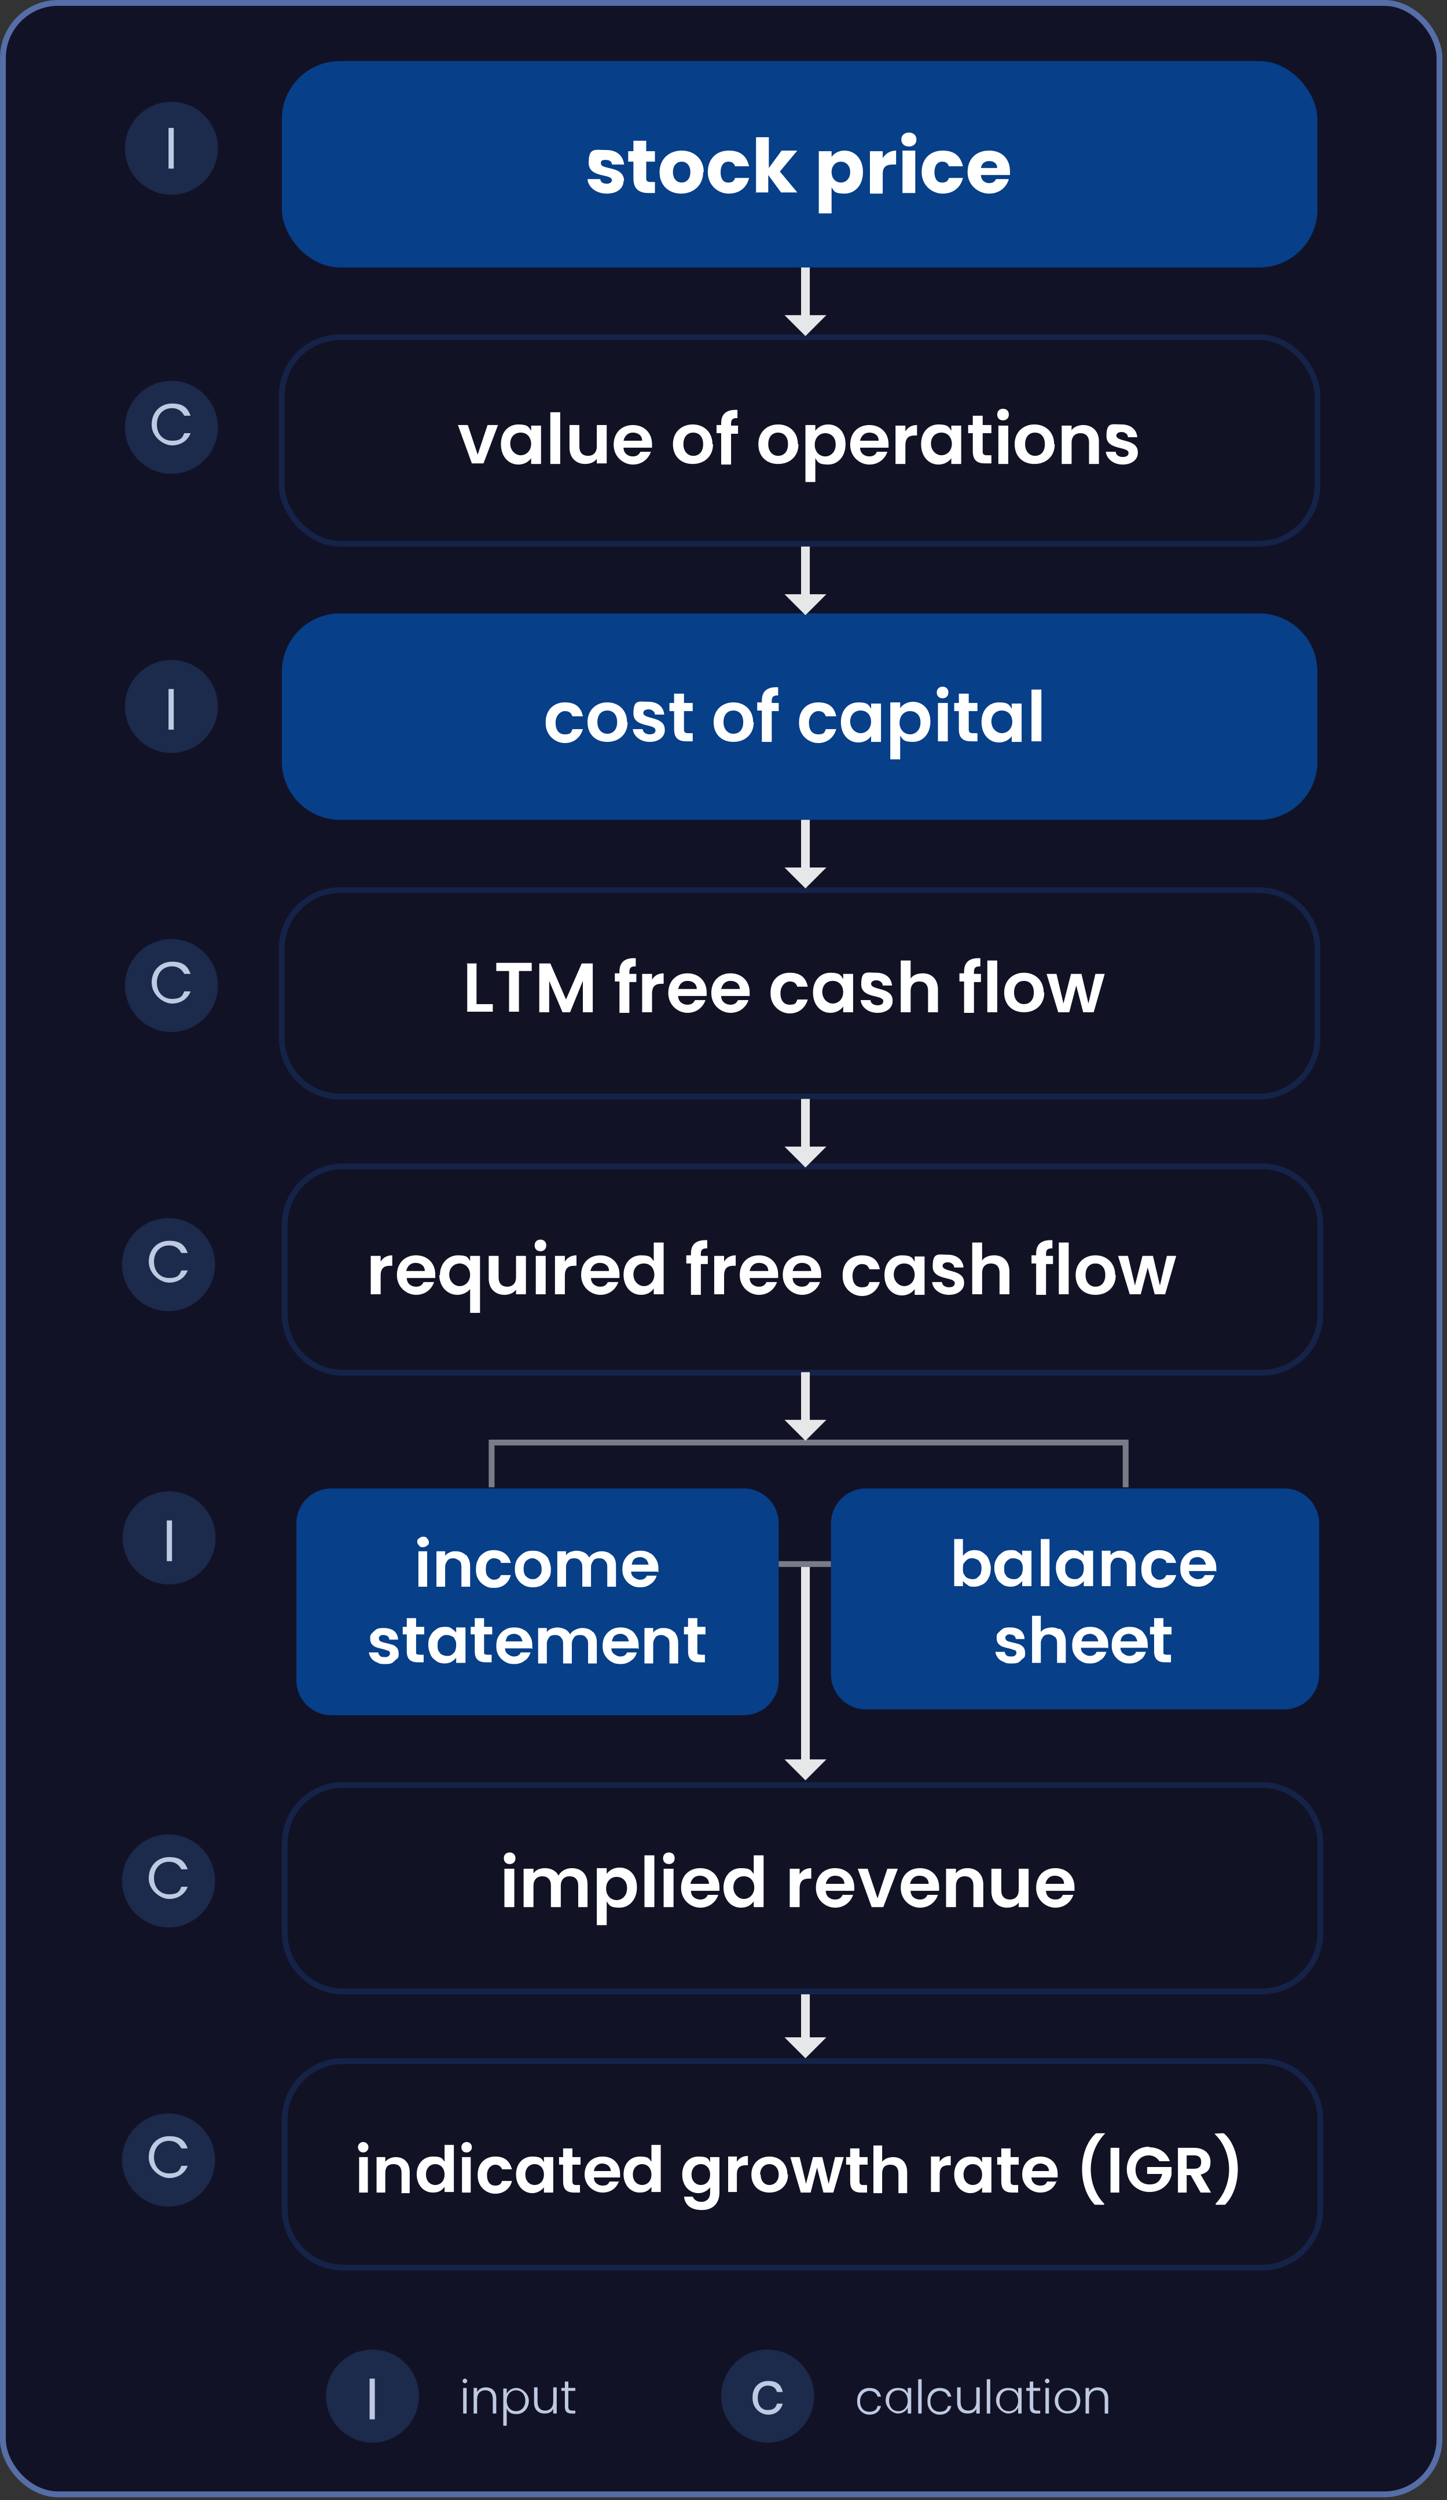 <?xml version="1.0" encoding="UTF-8"?>
<svg id="Layer_1" xmlns="http://www.w3.org/2000/svg" version="1.1" viewBox="0 0 249 430">
  <rect x="0" y="0" width="249" height="430" fill="#333333" stroke="none"/>
  <!-- Generator: Adobe Illustrator 29.2.1, SVG Export Plug-In . SVG Version: 2.1.0 Build 116)  -->
  <defs>
    <style>
      .st0 {
        fill: #121227;
      }

      .st1 {
        stroke: #566ea7;
      }

      .st1, .st2, .st3, .st4 {
        fill: none;
      }

      .st2 {
        stroke: #787c86;
      }

      .st2, .st3, .st4, .st5 {
        stroke-miterlimit: 10;
      }

      .st6 {
        fill: #fff;
      }

      .st3, .st5 {
        stroke: #142347;
      }

      .st4 {
        stroke: #e6e7e8;
        stroke-width: 1.5px;
      }

      .st7 {
        fill: #1c2a4b;
      }

      .st5, .st8 {
        fill: #121225;
      }

      .st9 {
        fill: #073f88;
      }

      .st10 {
        fill: #bec9e2;
      }

      .st11 {
        fill: #e6e7e8;
      }
    </style>
  </defs>
  <rect class="st0" x=".5" y=".5" width="247.2" height="428.5" rx="9.5" ry="9.5"/>
  <rect class="st1" x=".5" y=".5" width="247.2" height="428.5" rx="9.5" ry="9.5"/>
  <rect class="st9" x="48.5" y="10.5" width="178.2" height="35.5" rx="10" ry="10"/>
  <path class="st6" d="M107.3,31.1c0,1.3-1.1,2.2-2.9,2.2s-3.2-1.1-3.3-2.5h2.2c0,.5.5.8,1.1.8s.9-.3.9-.6c0-1.2-4-.3-4-3s1.1-2.2,3-2.2,2.9,1,3.1,2.5h-2.1c0-.5-.4-.8-1.1-.8s-.8.2-.8.6c0,1.2,3.9.3,4,3ZM109,30.7v-2.9h-.9v-1.8h.9v-1.8h2.2v1.8h1.5v1.8h-1.5v2.9c0,.4.2.6.7.6h.8v1.9h-1.1c-1.5,0-2.6-.6-2.6-2.5ZM121,29.6c0,2.3-1.7,3.7-3.8,3.7s-3.7-1.4-3.7-3.7,1.7-3.7,3.8-3.7,3.8,1.4,3.8,3.7ZM115.8,29.6c0,1.2.7,1.8,1.5,1.8s1.5-.6,1.5-1.8-.7-1.8-1.5-1.8-1.5.6-1.5,1.8ZM121.8,29.6c0-2.3,1.5-3.7,3.6-3.7s3.1,1,3.5,2.7h-2.4c-.2-.5-.5-.8-1.2-.8s-1.3.6-1.3,1.8.5,1.8,1.3,1.8,1-.3,1.2-.8h2.4c-.4,1.7-1.7,2.7-3.5,2.7s-3.6-1.4-3.6-3.7ZM130.1,33.2v-9.6h2.2v5.3l2.2-3h2.7l-3,3.6,3,3.6h-2.8l-2.2-3v3h-2.2ZM143.1,27c.4-.6,1.2-1.1,2.2-1.1,1.8,0,3.2,1.4,3.2,3.7s-1.4,3.7-3.2,3.7-1.8-.5-2.2-1.1v4.5h-2.2v-10.7h2.2v1ZM146.3,29.6c0-1.2-.8-1.8-1.6-1.8s-1.6.6-1.6,1.8.8,1.8,1.6,1.8,1.6-.6,1.6-1.8ZM151.9,29.9v3.4h-2.2v-7.3h2.2v1.2c.5-.8,1.3-1.3,2.3-1.3v2.4h-.6c-1.1,0-1.7.4-1.7,1.6ZM155.3,33.2v-7.3h2.2v7.3h-2.2ZM156.4,25.2c-.8,0-1.3-.5-1.3-1.2s.5-1.2,1.3-1.2,1.3.5,1.3,1.2-.5,1.2-1.3,1.2ZM158.6,29.6c0-2.3,1.5-3.7,3.6-3.7s3.1,1,3.5,2.7h-2.4c-.2-.5-.5-.8-1.2-.8s-1.3.6-1.3,1.8.5,1.8,1.3,1.8,1-.3,1.2-.8h2.4c-.4,1.7-1.7,2.7-3.5,2.7s-3.6-1.4-3.6-3.7ZM170.2,27.7c-.7,0-1.3.4-1.4,1.2h2.8c0-.8-.6-1.2-1.4-1.2ZM173.6,30.8c-.4,1.4-1.6,2.5-3.4,2.5s-3.7-1.4-3.7-3.7,1.5-3.7,3.7-3.7,3.6,1.4,3.6,3.6,0,.4,0,.6h-5c0,.9.7,1.4,1.4,1.4s1-.3,1.2-.7h2.4Z"/>
  <path class="st7" d="M29.5,17.5h0c4.4,0,8,3.6,8,8h0c0,4.4-3.6,8-8,8h0c-4.4,0-8-3.6-8-8h0c0-4.4,3.6-8,8-8Z"/>
  <path class="st10" d="M29,29v-7h.9v7h-.9Z"/>
  <rect class="st8" x="48.5" y="58" width="178.2" height="35.5" rx="10" ry="10"/>
  <rect class="st3" x="48.5" y="58" width="178.2" height="35.5" rx="10" ry="10"/>
  <path class="st6" d="M78.7,73.1h1.8l1.7,5.1,1.7-5.1h1.8l-2.5,6.6h-2l-2.4-6.6ZM86.2,76.4c0-2.1,1.3-3.4,3-3.4s1.8.5,2.2,1.1v-.9h1.7v6.6h-1.7v-1c-.4.6-1.2,1.1-2.2,1.1-1.7,0-3-1.4-3-3.5ZM91.4,76.4c0-1.3-.8-2-1.8-2s-1.8.7-1.8,1.9.9,2,1.8,2,1.8-.7,1.8-2ZM94.7,79.8v-8.9h1.7v8.9h-1.7ZM104.4,73.1v6.6h-1.7v-.8c-.4.6-1.2.9-2,.9-1.5,0-2.7-1-2.7-2.8v-3.9h1.7v3.7c0,1.1.6,1.6,1.5,1.6s1.5-.6,1.5-1.6v-3.7h1.7ZM108.9,74.4c-.8,0-1.4.5-1.6,1.4h3.2c0-.9-.7-1.4-1.6-1.4ZM112,77.7c-.4,1.2-1.5,2.2-3.1,2.2s-3.3-1.3-3.3-3.4,1.4-3.4,3.3-3.4,3.3,1.3,3.3,3.3,0,.4,0,.6h-4.9c0,1,.8,1.5,1.6,1.5s1.1-.4,1.3-.8h1.8ZM122.7,76.4c0,2.1-1.5,3.4-3.5,3.4s-3.4-1.3-3.4-3.4,1.5-3.4,3.4-3.4,3.4,1.3,3.4,3.4ZM117.6,76.4c0,1.3.8,2,1.7,2s1.7-.6,1.7-2-.8-2-1.7-2-1.7.6-1.7,2ZM124.1,79.8v-5.3h-.8v-1.4h.8v-.3c0-1.6.9-2.4,2.8-2.3v1.4c-.8,0-1.1.2-1.1,1v.3h1.2v1.4h-1.2v5.3h-1.7ZM137.4,76.4c0,2.1-1.5,3.4-3.5,3.4s-3.4-1.3-3.4-3.4,1.5-3.4,3.4-3.4,3.4,1.3,3.4,3.4ZM132.2,76.4c0,1.3.8,2,1.7,2s1.7-.6,1.7-2-.8-2-1.7-2-1.7.6-1.7,2ZM140.3,74.1c.4-.6,1.2-1.1,2.2-1.1,1.7,0,3,1.3,3,3.4s-1.3,3.5-3,3.5-1.8-.5-2.2-1.1v4.1h-1.7v-9.8h1.7v1ZM143.8,76.4c0-1.3-.9-1.9-1.8-1.9s-1.8.7-1.8,2,.9,2,1.8,2,1.8-.7,1.8-2ZM149.6,74.4c-.8,0-1.4.5-1.6,1.4h3.2c0-.9-.7-1.4-1.6-1.4ZM152.7,77.7c-.4,1.2-1.5,2.2-3.1,2.2s-3.3-1.3-3.3-3.4,1.4-3.4,3.3-3.4,3.3,1.3,3.3,3.3,0,.4,0,.6h-4.9c0,1,.8,1.5,1.6,1.5s1.1-.4,1.3-.8h1.8ZM155.8,76.5v3.3h-1.7v-6.6h1.7v1c.4-.7,1.1-1.1,2-1.1v1.8h-.4c-1,0-1.6.4-1.6,1.7ZM158.5,76.4c0-2.1,1.3-3.4,3-3.4s1.8.5,2.2,1.1v-.9h1.7v6.6h-1.7v-1c-.4.6-1.2,1.1-2.2,1.1-1.7,0-3-1.4-3-3.5ZM163.8,76.4c0-1.3-.8-2-1.8-2s-1.8.7-1.8,1.9.9,2,1.8,2,1.8-.7,1.8-2ZM167.4,77.7v-3.2h-.8v-1.4h.8v-1.6h1.7v1.6h1.5v1.4h-1.5v3.2c0,.4.2.6.7.6h.8v1.4h-1.1c-1.3,0-2.1-.5-2.1-2.1ZM171.8,79.8v-6.6h1.7v6.6h-1.7ZM172.6,72.3c-.6,0-1-.4-1-1s.4-1,1-1,1,.4,1,1-.4,1-1,1ZM181.5,76.4c0,2.1-1.5,3.4-3.5,3.4s-3.4-1.3-3.4-3.4,1.5-3.4,3.4-3.4,3.4,1.3,3.4,3.4ZM176.4,76.4c0,1.3.8,2,1.7,2s1.7-.6,1.7-2-.8-2-1.7-2-1.7.6-1.7,2ZM187.4,79.8v-3.7c0-1.1-.6-1.6-1.5-1.6s-1.5.6-1.5,1.6v3.7h-1.7v-6.6h1.7v.8c.4-.6,1.2-.9,2-.9,1.5,0,2.7,1,2.7,2.8v3.9h-1.7ZM195.8,77.9c0,1.1-1,2-2.6,2s-2.8-1-2.9-2.2h1.7c0,.5.5.9,1.2.9s1-.3,1-.7c0-1.2-3.8-.4-3.8-2.9s1-2,2.6-2,2.6.9,2.7,2.2h-1.6c0-.5-.5-.9-1.1-.9s-.9.3-.9.6c0,1.2,3.7.5,3.7,2.9Z"/>
  <path class="st7" d="M29.5,65.5h0c4.4,0,8,3.6,8,8h0c0,4.4-3.6,8-8,8h0c-4.4,0-8-3.6-8-8h0c0-4.4,3.6-8,8-8Z"/>
  <path class="st10" d="M26.1,73c0-2.1,1.5-3.6,3.5-3.6s2.7.8,3.2,2.1h-1.1c-.4-.8-1.1-1.3-2.1-1.3-1.5,0-2.6,1.1-2.6,2.8s1.1,2.8,2.6,2.8,1.8-.5,2.1-1.3h1.1c-.5,1.3-1.7,2.1-3.2,2.1s-3.5-1.5-3.5-3.5Z"/>
  <path class="st9" d="M216.7,105.5H58.5c-5.5,0-10,4.5-10,10v15.5c0,5.5,4.5,10,10,10h158.2c5.5,0,10-4.5,10-10v-15.5c0-5.5-4.5-10-10-10Z"/>
  <path class="st6" d="M93.9,124.2c0-2.1,1.4-3.4,3.3-3.4s2.8.9,3.1,2.4h-1.8c-.2-.6-.6-.9-1.3-.9s-1.6.7-1.6,2,.6,2,1.6,2,1.1-.3,1.3-.9h1.8c-.4,1.4-1.5,2.4-3.1,2.4s-3.3-1.3-3.3-3.4ZM108,124.2c0,2.1-1.5,3.4-3.5,3.4s-3.4-1.3-3.4-3.4,1.5-3.4,3.4-3.4,3.4,1.3,3.4,3.4ZM102.8,124.2c0,1.3.8,2,1.7,2s1.7-.6,1.7-2-.8-2-1.7-2-1.7.6-1.7,2ZM114.4,125.6c0,1.1-1,2-2.6,2s-2.8-1-2.9-2.2h1.7c0,.5.5.9,1.2.9s1-.3,1-.7c0-1.2-3.8-.4-3.8-2.9s1-2,2.6-2,2.6.9,2.7,2.2h-1.6c0-.5-.5-.9-1.1-.9s-.9.3-.9.6c0,1.2,3.7.5,3.7,2.9ZM116,125.5v-3.2h-.8v-1.4h.8v-1.6h1.7v1.6h1.5v1.4h-1.5v3.2c0,.4.2.6.7.6h.8v1.4h-1.1c-1.3,0-2.1-.5-2.1-2.1ZM129.7,124.2c0,2.1-1.5,3.4-3.5,3.4s-3.4-1.3-3.4-3.4,1.5-3.4,3.4-3.4,3.4,1.3,3.4,3.4ZM124.5,124.2c0,1.3.8,2,1.7,2s1.7-.6,1.7-2-.8-2-1.7-2-1.7.6-1.7,2ZM131.1,127.5v-5.3h-.8v-1.4h.8v-.3c0-1.6.9-2.4,2.8-2.3v1.4c-.8,0-1.1.2-1.1,1v.3h1.2v1.4h-1.2v5.3h-1.7ZM137.5,124.2c0-2.1,1.4-3.4,3.3-3.4s2.8.9,3.1,2.4h-1.8c-.2-.6-.6-.9-1.3-.9s-1.6.7-1.6,2,.6,2,1.6,2,1.1-.3,1.3-.9h1.8c-.4,1.4-1.5,2.4-3.1,2.4s-3.3-1.3-3.3-3.4ZM144.7,124.2c0-2.1,1.3-3.4,3-3.4s1.8.5,2.2,1.1v-.9h1.7v6.6h-1.7v-1c-.4.6-1.2,1.1-2.2,1.1-1.7,0-3-1.4-3-3.5ZM149.9,124.2c0-1.3-.8-2-1.8-2s-1.8.7-1.8,1.9.9,2,1.8,2,1.8-.7,1.8-2ZM154.9,121.8c.4-.6,1.2-1.1,2.2-1.1,1.7,0,3,1.3,3,3.4s-1.3,3.5-3,3.5-1.8-.5-2.2-1.1v4.1h-1.7v-9.8h1.7v1ZM158.4,124.2c0-1.3-.9-1.9-1.8-1.9s-1.8.7-1.8,2,.9,2,1.8,2,1.8-.7,1.8-2ZM161.4,127.5v-6.6h1.7v6.6h-1.7ZM162.2,120.1c-.6,0-1-.4-1-1s.4-1,1-1,1,.4,1,1-.4,1-1,1ZM165,125.5v-3.2h-.8v-1.4h.8v-1.6h1.7v1.6h1.5v1.4h-1.5v3.2c0,.4.2.6.7.6h.8v1.4h-1.1c-1.3,0-2.1-.5-2.1-2.1ZM168.9,124.2c0-2.1,1.3-3.4,3-3.4s1.8.5,2.2,1.1v-.9h1.7v6.6h-1.7v-1c-.4.6-1.2,1.1-2.2,1.1-1.7,0-3-1.4-3-3.5ZM174.2,124.2c0-1.3-.8-2-1.8-2s-1.8.7-1.8,1.9.9,2,1.8,2,1.8-.7,1.8-2ZM177.5,127.5v-8.9h1.7v8.9h-1.7Z"/>
  <path class="st7" d="M29.5,113.5h0c4.4,0,8,3.6,8,8h0c0,4.4-3.6,8-8,8h0c-4.4,0-8-3.6-8-8h0c0-4.4,3.6-8,8-8Z"/>
  <path class="st10" d="M29,125.5v-7h.9v7h-.9Z"/>
  <path class="st5" d="M216.7,153.1H58.5c-5.5,0-10,4.5-10,10v15.5c0,5.5,4.5,10,10,10h158.2c5.5,0,10-4.5,10-10v-15.5c0-5.5-4.5-10-10-10Z"/>
  <path class="st6" d="M80.3,165.7h1.7v7h2.8v1.3h-4.4v-8.4ZM85.4,167v-1.4h6.1v1.4h-2.2v7h-1.7v-7h-2.2ZM92.8,174.1v-8.4h1.9l2.7,6.2,2.7-6.2h1.9v8.4h-1.7v-5.4l-2.2,5.4h-1.3l-2.3-5.4v5.4h-1.7ZM106.6,174.1v-5.3h-.8v-1.4h.8v-.3c0-1.6.9-2.4,2.8-2.3v1.4c-.8,0-1.1.2-1.1,1v.3h1.2v1.4h-1.2v5.3h-1.7ZM112.2,170.8v3.3h-1.7v-6.6h1.7v1c.4-.7,1.1-1.1,2-1.1v1.8h-.4c-1,0-1.6.4-1.6,1.7ZM118.3,168.7c-.8,0-1.4.5-1.6,1.4h3.2c0-.9-.7-1.4-1.6-1.4ZM121.4,172c-.4,1.2-1.5,2.2-3.1,2.2s-3.3-1.3-3.3-3.4,1.4-3.4,3.3-3.4,3.3,1.3,3.3,3.3,0,.4,0,.6h-4.9c0,1,.8,1.5,1.6,1.5s1.1-.4,1.3-.8h1.8ZM125.7,168.7c-.8,0-1.4.5-1.6,1.4h3.2c0-.9-.7-1.4-1.6-1.4ZM128.8,172c-.4,1.2-1.5,2.2-3.1,2.2s-3.3-1.3-3.3-3.4,1.4-3.4,3.3-3.4,3.3,1.3,3.3,3.3,0,.4,0,.6h-4.9c0,1,.8,1.5,1.6,1.5s1.1-.4,1.3-.8h1.8ZM132.6,170.7c0-2.1,1.4-3.4,3.3-3.4s2.8.9,3.1,2.4h-1.8c-.2-.6-.6-.9-1.3-.9s-1.6.7-1.6,2,.6,2,1.6,2,1.1-.3,1.3-.9h1.8c-.4,1.4-1.5,2.4-3.1,2.4s-3.3-1.3-3.3-3.4ZM139.9,170.7c0-2.1,1.3-3.4,3-3.4s1.8.5,2.2,1.1v-.9h1.7v6.6h-1.7v-1c-.4.6-1.2,1.1-2.2,1.1-1.7,0-3-1.4-3-3.5ZM145.1,170.7c0-1.3-.8-2-1.8-2s-1.8.7-1.8,1.9.9,2,1.8,2,1.8-.7,1.8-2ZM153.6,172.2c0,1.1-1,2-2.6,2s-2.8-1-2.9-2.2h1.7c0,.5.5.9,1.2.9s1-.3,1-.7c0-1.2-3.8-.4-3.8-2.9s1-2,2.6-2,2.6.9,2.7,2.2h-1.6c0-.5-.5-.9-1.1-.9s-.9.3-.9.6c0,1.2,3.7.5,3.7,2.9ZM155,174.1v-8.9h1.7v3.1c.4-.6,1.2-.9,2.1-.9,1.5,0,2.6,1,2.6,2.8v3.9h-1.7v-3.7c0-1.1-.6-1.6-1.5-1.6s-1.5.6-1.5,1.6v3.7h-1.7ZM165.9,174.1v-5.3h-.8v-1.4h.8v-.3c0-1.6.9-2.4,2.8-2.3v1.4c-.8,0-1.1.2-1.1,1v.3h1.2v1.4h-1.2v5.3h-1.7ZM169.9,174.1v-8.9h1.7v8.9h-1.7ZM179.7,170.7c0,2.1-1.5,3.4-3.5,3.4s-3.4-1.3-3.4-3.4,1.5-3.4,3.4-3.4,3.4,1.3,3.4,3.4ZM174.5,170.7c0,1.3.8,2,1.7,2s1.7-.6,1.7-2-.8-2-1.7-2-1.7.6-1.7,2ZM182.1,174.1l-2-6.6h1.7l1.2,5.1,1.3-5.1h1.8l1.2,5.1,1.2-5.1h1.6l-1.9,6.6h-1.8l-1.2-4.6-1.2,4.6h-1.8Z"/>
  <path class="st7" d="M29.5,161.5h0c4.4,0,8,3.6,8,8h0c0,4.4-3.6,8-8,8h0c-4.4,0-8-3.6-8-8h0c0-4.4,3.6-8,8-8Z"/>
  <path class="st10" d="M26.1,169c0-2.1,1.5-3.6,3.5-3.6s2.7.8,3.2,2.1h-1.1c-.4-.8-1.1-1.3-2.1-1.3-1.5,0-2.6,1.1-2.6,2.8s1.1,2.8,2.6,2.8,1.8-.5,2.1-1.3h1.1c-.5,1.3-1.7,2.1-3.2,2.1s-3.5-1.5-3.5-3.6Z"/>
  <path class="st5" d="M217.2,200.6H59c-5.5,0-10,4.5-10,10v15.5c0,5.5,4.5,10,10,10h158.2c5.5,0,10-4.5,10-10v-15.5c0-5.5-4.5-10-10-10Z"/>
  <path class="st6" d="M65.5,219.3v3.3h-1.7v-6.6h1.7v1c.4-.7,1.1-1.1,2-1.1v1.8h-.4c-1,0-1.6.4-1.6,1.7ZM71.5,217.2c-.8,0-1.4.5-1.6,1.4h3.2c0-.9-.7-1.4-1.6-1.4ZM74.7,220.5c-.4,1.2-1.5,2.2-3.1,2.2s-3.3-1.3-3.3-3.4,1.4-3.4,3.3-3.4,3.3,1.3,3.3,3.3,0,.4,0,.6h-4.9c0,1,.8,1.5,1.6,1.5s1.1-.4,1.3-.8h1.8ZM75.7,219.3c0-2,1.4-3.4,3.1-3.4s1.7.4,2.1,1v-.9h1.7v9.8h-1.7v-4.1c-.4.5-1.2,1-2.2,1-1.7,0-3.1-1.4-3.1-3.4ZM80.9,219.3c0-1.3-.9-2-1.8-2s-1.8.7-1.8,1.9.9,2,1.8,2,1.8-.7,1.8-2ZM90.5,216v6.6h-1.7v-.8c-.4.6-1.2.9-2,.9-1.5,0-2.7-1-2.7-2.8v-3.9h1.7v3.7c0,1.1.6,1.6,1.5,1.6s1.5-.6,1.5-1.6v-3.7h1.7ZM92.2,222.6v-6.6h1.7v6.6h-1.7ZM93,215.2c-.6,0-1-.4-1-1s.4-1,1-1,1,.4,1,1-.4,1-1,1ZM97.2,219.3v3.3h-1.7v-6.6h1.7v1c.4-.7,1.1-1.1,2-1.1v1.8h-.4c-1,0-1.6.4-1.6,1.7ZM103.2,217.2c-.8,0-1.4.5-1.6,1.4h3.2c0-.9-.7-1.4-1.6-1.4ZM106.4,220.5c-.4,1.2-1.5,2.2-3.1,2.2s-3.3-1.3-3.3-3.4,1.4-3.4,3.3-3.4,3.3,1.3,3.3,3.3,0,.4,0,.6h-4.9c0,1,.8,1.5,1.6,1.5s1.1-.4,1.3-.8h1.8ZM107.3,219.3c0-2.1,1.3-3.4,3-3.4s1.7.4,2.2,1v-3.2h1.7v8.9h-1.7v-1c-.4.6-1.1,1.1-2.2,1.1-1.7,0-3-1.4-3-3.5ZM112.6,219.3c0-1.3-.8-2-1.8-2s-1.8.7-1.8,1.9.9,2,1.8,2,1.8-.7,1.8-2ZM118.9,222.6v-5.3h-.8v-1.4h.8v-.3c0-1.6.9-2.4,2.8-2.3v1.4c-.8,0-1.1.2-1.1,1v.3h1.2v1.4h-1.2v5.3h-1.7ZM124.6,219.3v3.3h-1.7v-6.6h1.7v1c.4-.7,1.1-1.1,2-1.1v1.8h-.4c-1,0-1.6.4-1.6,1.7ZM130.6,217.2c-.8,0-1.4.5-1.6,1.4h3.2c0-.9-.7-1.4-1.6-1.4ZM133.7,220.5c-.4,1.2-1.5,2.2-3.1,2.2s-3.3-1.3-3.3-3.4,1.4-3.4,3.3-3.4,3.3,1.3,3.3,3.3,0,.4,0,.6h-4.9c0,1,.8,1.5,1.6,1.5s1.1-.4,1.3-.8h1.8ZM138,217.2c-.8,0-1.4.5-1.6,1.4h3.2c0-.9-.7-1.4-1.6-1.4ZM141.1,220.5c-.4,1.2-1.5,2.2-3.1,2.2s-3.3-1.3-3.3-3.4,1.4-3.4,3.3-3.4,3.3,1.3,3.3,3.3,0,.4,0,.6h-4.9c0,1,.8,1.5,1.6,1.5s1.1-.4,1.3-.8h1.8ZM145,219.3c0-2.1,1.4-3.4,3.3-3.4s2.8.9,3.1,2.4h-1.8c-.2-.6-.6-.9-1.3-.9s-1.6.7-1.6,2,.6,2,1.6,2,1.1-.3,1.3-.9h1.8c-.4,1.4-1.5,2.4-3.1,2.4s-3.3-1.3-3.3-3.4ZM152.2,219.3c0-2.1,1.3-3.4,3-3.4s1.8.5,2.2,1.1v-.9h1.7v6.6h-1.7v-1c-.4.6-1.2,1.1-2.2,1.1-1.7,0-3-1.4-3-3.5ZM157.4,219.3c0-1.3-.8-2-1.8-2s-1.8.7-1.8,1.9.9,2,1.8,2,1.8-.7,1.8-2ZM165.9,220.7c0,1.1-1,2-2.6,2s-2.8-1-2.9-2.2h1.7c0,.5.5.9,1.2.9s1-.3,1-.7c0-1.2-3.8-.4-3.8-2.9s1-2,2.6-2,2.6.9,2.7,2.2h-1.6c0-.5-.5-.9-1.1-.9s-.9.3-.9.6c0,1.2,3.7.5,3.7,2.9ZM167.3,222.6v-8.9h1.7v3.1c.4-.6,1.2-.9,2.1-.9,1.5,0,2.6,1,2.6,2.8v3.9h-1.7v-3.7c0-1.1-.6-1.6-1.5-1.6s-1.5.6-1.5,1.6v3.7h-1.7ZM178.3,222.6v-5.3h-.8v-1.4h.8v-.3c0-1.6.9-2.4,2.8-2.3v1.4c-.8,0-1.1.2-1.1,1v.3h1.2v1.4h-1.2v5.3h-1.7ZM182.2,222.6v-8.9h1.7v8.9h-1.7ZM192,219.3c0,2.1-1.5,3.4-3.5,3.4s-3.4-1.3-3.4-3.4,1.5-3.4,3.4-3.4,3.4,1.3,3.4,3.4ZM186.8,219.3c0,1.3.8,2,1.7,2s1.7-.6,1.7-2-.8-2-1.7-2-1.7.6-1.7,2ZM194.4,222.6l-2-6.6h1.7l1.2,5.1,1.3-5.1h1.8l1.2,5.1,1.2-5.1h1.6l-1.9,6.6h-1.8l-1.2-4.6-1.2,4.6h-1.8Z"/>
  <path class="st7" d="M29,209.5h0c4.4,0,8,3.6,8,8h0c0,4.4-3.6,8-8,8h0c-4.4,0-8-3.6-8-8h0c0-4.4,3.6-8,8-8Z"/>
  <path class="st10" d="M25.6,217c0-2.1,1.5-3.6,3.5-3.6s2.7.8,3.2,2.1h-1.1c-.4-.8-1.1-1.3-2.1-1.3-1.5,0-2.6,1.1-2.6,2.8s1.1,2.8,2.6,2.8,1.8-.5,2.1-1.3h1.1c-.5,1.3-1.7,2.1-3.2,2.1s-3.5-1.5-3.5-3.6Z"/>
  <path class="st9" d="M128,256H57c-3.3,0-6,2.7-6,6v27c0,3.3,2.7,6,6,6h71c3.3,0,6-2.7,6-6v-27c0-3.3-2.7-6-6-6Z"/>
  <path class="st2" d="M84.6,255.8v-7.7h109.1v7.7"/>
  <path class="st2" d="M134,269h9"/>
  <path class="st7" d="M29.1,256.5h0c4.4,0,8,3.6,8,8h0c0,4.4-3.6,8-8,8h0c-4.4,0-8-3.6-8-8h0c0-4.4,3.6-8,8-8Z"/>
  <path class="st10" d="M28.7,268.5v-7h.9v7h-.9Z"/>
  <path class="st5" d="M217.2,307H59c-5.5,0-10,4.5-10,10v15.5c0,5.5,4.5,10,10,10h158.2c5.5,0,10-4.5,10-10v-15.5c0-5.5-4.5-10-10-10Z"/>
  <path class="st7" d="M29,315.5h0c4.4,0,8,3.6,8,8h0c0,4.4-3.6,8-8,8h0c-4.4,0-8-3.6-8-8h0c0-4.4,3.6-8,8-8Z"/>
  <path class="st10" d="M25.6,323c0-2.1,1.5-3.6,3.5-3.6s2.7.8,3.2,2.1h-1.1c-.4-.8-1.1-1.3-2.1-1.3-1.5,0-2.6,1.1-2.6,2.8s1.1,2.8,2.6,2.8,1.8-.5,2.1-1.3h1.1c-.5,1.3-1.7,2.1-3.2,2.1s-3.5-1.5-3.5-3.5Z"/>
  <path class="st5" d="M217.2,354.5H59c-5.5,0-10,4.5-10,10v15.5c0,5.5,4.5,10,10,10h158.2c5.5,0,10-4.5,10-10v-15.5c0-5.5-4.5-10-10-10Z"/>
  <path class="st6" d="M61.8,377.1v-6.1h1.5v6.1h-1.5ZM62.5,370.2c-.5,0-.9-.4-.9-.9s.4-.9.9-.9.9.4.9.9-.4.9-.9.9ZM69.1,377.1v-3.4c0-1-.5-1.5-1.4-1.5s-1.4.5-1.4,1.5v3.4h-1.5v-6.1h1.5v.8c.4-.5,1.1-.8,1.8-.8,1.4,0,2.4.9,2.4,2.6v3.6h-1.5ZM71.7,374c0-1.9,1.2-3.1,2.8-3.1s1.6.4,2,.9v-2.9h1.6v8.1h-1.6v-.9c-.4.6-1,1-2,1-1.6,0-2.8-1.3-2.8-3.2ZM76.5,374c0-1.2-.8-1.8-1.6-1.8s-1.6.6-1.6,1.8.8,1.8,1.6,1.8,1.6-.6,1.6-1.8ZM79.5,377.1v-6.1h1.5v6.1h-1.5ZM80.3,370.2c-.6,0-.9-.4-.9-.9s.4-.9.9-.9.9.4.9.9-.4.9-.9.9ZM82.2,374c0-1.9,1.3-3.1,3-3.1s2.5.8,2.9,2.2h-1.7c-.2-.5-.6-.8-1.2-.8s-1.4.6-1.4,1.8.6,1.8,1.4,1.8,1-.3,1.2-.8h1.7c-.3,1.3-1.4,2.2-2.9,2.2s-3-1.2-3-3.1ZM88.8,374c0-1.9,1.2-3.1,2.8-3.1s1.7.5,2,1v-.9h1.6v6.1h-1.6v-.9c-.4.5-1.1,1-2,1-1.5,0-2.8-1.3-2.8-3.2ZM93.6,374c0-1.2-.8-1.8-1.6-1.8s-1.6.6-1.6,1.8.8,1.8,1.6,1.8,1.6-.6,1.6-1.8ZM96.9,375.2v-2.9h-.7v-1.3h.7v-1.5h1.6v1.5h1.4v1.3h-1.4v2.9c0,.4.2.6.6.6h.7v1.3h-1c-1.2,0-1.9-.5-1.9-1.9ZM103.6,372.1c-.7,0-1.3.5-1.4,1.3h2.9c0-.8-.7-1.3-1.5-1.3ZM106.5,375.1c-.3,1.1-1.3,2-2.8,2s-3.1-1.2-3.1-3.1,1.3-3.1,3.1-3.1,3,1.2,3,3,0,.4,0,.6h-4.5c0,.9.7,1.4,1.5,1.4s1-.3,1.2-.7h1.7ZM107.3,374c0-1.9,1.2-3.1,2.8-3.1s1.6.4,2,.9v-2.9h1.6v8.1h-1.6v-.9c-.4.6-1,1-2,1-1.6,0-2.8-1.3-2.8-3.2ZM112.1,374c0-1.2-.8-1.8-1.6-1.8s-1.6.6-1.6,1.8.8,1.8,1.6,1.8,1.6-.6,1.6-1.8ZM117.4,374c0-1.9,1.2-3.1,2.8-3.1s1.7.4,2,1v-.9h1.6v6.1c0,1.7-1,3-3,3s-2.9-.9-3.1-2.3h1.5c.2.5.7.9,1.5.9s1.5-.5,1.5-1.6v-.9c-.4.5-1.1,1-2,1-1.6,0-2.8-1.3-2.8-3.2ZM122.2,374c0-1.2-.8-1.8-1.6-1.8s-1.6.6-1.6,1.8.8,1.8,1.6,1.8,1.6-.6,1.6-1.8ZM126.8,374v3h-1.5v-6.1h1.5v.9c.4-.6,1-1,1.9-1v1.6h-.4c-.9,0-1.5.4-1.5,1.5ZM135.6,374c0,1.9-1.4,3.1-3.2,3.1s-3.1-1.2-3.1-3.1,1.4-3.1,3.1-3.1,3.1,1.2,3.1,3.1ZM130.9,374c0,1.2.7,1.8,1.5,1.8s1.6-.6,1.6-1.8-.8-1.8-1.6-1.8-1.6.6-1.6,1.8ZM137.8,377.1l-1.8-6.1h1.6l1.1,4.6,1.2-4.6h1.6l1.1,4.6,1.1-4.6h1.5l-1.8,6.1h-1.7l-1.1-4.3-1.1,4.3h-1.7ZM146.3,375.2v-2.9h-.7v-1.3h.7v-1.5h1.6v1.5h1.4v1.3h-1.4v2.9c0,.4.2.6.6.6h.7v1.3h-1c-1.2,0-1.9-.5-1.9-1.9ZM150.3,377.1v-8.1h1.5v2.8c.4-.5,1.1-.8,1.9-.8,1.4,0,2.4.9,2.4,2.6v3.6h-1.5v-3.4c0-1-.5-1.5-1.4-1.5s-1.4.5-1.4,1.5v3.4h-1.5ZM161.7,374v3h-1.5v-6.1h1.5v.9c.4-.6,1-1,1.9-1v1.6h-.4c-.9,0-1.5.4-1.5,1.5ZM164.2,374c0-1.9,1.2-3.1,2.8-3.1s1.6.5,2,1v-.9h1.6v6.1h-1.6v-.9c-.4.5-1.1,1-2,1-1.5,0-2.8-1.3-2.8-3.2ZM169,374c0-1.2-.8-1.8-1.6-1.8s-1.6.6-1.6,1.8.8,1.8,1.6,1.8,1.6-.6,1.6-1.8ZM172.3,375.2v-2.9h-.7v-1.3h.7v-1.5h1.6v1.5h1.4v1.3h-1.4v2.9c0,.4.2.6.6.6h.7v1.3h-1c-1.2,0-1.9-.5-1.9-1.9ZM179,372.1c-.7,0-1.3.5-1.4,1.3h2.9c0-.8-.7-1.3-1.5-1.3ZM181.8,375.1c-.3,1.1-1.3,2-2.8,2s-3.1-1.2-3.1-3.1,1.3-3.1,3.1-3.1,3,1.2,3,3,0,.4,0,.6h-4.5c0,.9.7,1.4,1.5,1.4s1-.3,1.2-.7h1.7ZM190,379.2h-1.6c-1.4-1.4-2.2-3.7-2.2-6.1s.8-4.8,2.4-6.2h1.6c-1.7,1.7-2.5,4-2.5,6.2s.8,4.4,2.3,5.9v.2ZM191.1,377.1v-7.7h1.5v7.7h-1.5ZM197.7,369.3c1.7,0,3.1.9,3.6,2.4h-1.8c-.4-.6-1-1-1.8-1-1.4,0-2.3,1-2.3,2.5s1,2.5,2.4,2.5,1.9-.7,2.2-1.8h-2.6v-1.2h4.2v1.3c-.3,1.6-1.7,3-3.8,3s-3.9-1.6-3.9-3.9,1.7-3.9,3.9-3.9ZM206.7,371.8c0-.7-.4-1.1-1.2-1.1h-1.3v2.3h1.3c.9,0,1.2-.5,1.2-1.1ZM202.6,369.4h2.9c1.8,0,2.8,1.1,2.8,2.4s-.5,1.9-1.7,2.2l1.8,3.1h-1.8l-1.7-3h-.7v3h-1.5v-7.7ZM209.2,379.2v-.2c1.5-1.6,2.3-3.7,2.3-5.9s-.8-4.5-2.5-6.1h0c0-.1,1.6-.1,1.6-.1,1.6,1.4,2.4,3.8,2.4,6.2s-.8,4.7-2.2,6.1h-1.6Z"/>
  <path class="st7" d="M29,363.5h0c4.4,0,8,3.6,8,8h0c0,4.4-3.6,8-8,8h0c-4.4,0-8-3.6-8-8h0c0-4.4,3.6-8,8-8Z"/>
  <path class="st10" d="M25.6,371c0-2.1,1.5-3.6,3.5-3.6s2.7.8,3.2,2.1h-1.1c-.4-.8-1.1-1.3-2.1-1.3-1.5,0-2.6,1.1-2.6,2.8s1.1,2.8,2.6,2.8,1.8-.5,2.1-1.3h1.1c-.5,1.3-1.7,2.1-3.2,2.1s-3.5-1.5-3.5-3.5Z"/>
  <path class="st4" d="M138.6,46v8.6"/>
  <path class="st11" d="M142.2,54.2h-7.2l3.6,3.6,3.6-3.6Z"/>
  <path class="st4" d="M138.6,94v8.7"/>
  <path class="st11" d="M142.2,102.2h-7.2l3.6,3.6,3.6-3.6Z"/>
  <path class="st4" d="M138.6,141v8.6"/>
  <path class="st11" d="M142.2,149.2h-7.2l3.6,3.6,3.6-3.6Z"/>
  <path class="st4" d="M138.6,189v8.6"/>
  <path class="st11" d="M142.2,197.2h-7.2l3.6,3.6,3.6-3.6Z"/>
  <path class="st4" d="M138.6,236v8.6"/>
  <path class="st11" d="M142.2,244.2h-7.2l3.6,3.6,3.6-3.6Z"/>
  <path class="st4" d="M138.6,269.5v34"/>
  <path class="st11" d="M142.2,302.6h-7.2l3.6,3.6,3.6-3.6Z"/>
  <path class="st4" d="M138.6,343v7.8"/>
  <path class="st11" d="M142.2,350.4h-7.2l3.6,3.6,3.6-3.6Z"/>
  <rect class="st0" x="46.1" y="400.1" width="156" height="24"/>
  <path class="st7" d="M64.1,404.1h0c4.4,0,8,3.6,8,8h0c0,4.4-3.6,8-8,8h0c-4.4,0-8-3.6-8-8h0c0-4.4,3.6-8,8-8Z"/>
  <path class="st10" d="M63.6,416.1v-7h.9v7h-.9Z"/>
  <path class="st10" d="M79.7,415.1v-4.4h.6v4.4h-.6ZM80,409.9c-.2,0-.4-.2-.4-.4s.2-.4.4-.4.4.2.4.4-.2.4-.4.4ZM84.8,415.1v-2.5c0-1-.5-1.5-1.3-1.5s-1.4.5-1.4,1.6v2.4h-.6v-4.4h.6v.7c.3-.5.8-.8,1.5-.8,1,0,1.8.6,1.8,1.9v2.6h-.6ZM87.2,411.7c.3-.6.9-1,1.7-1s2.1.9,2.1,2.2-.9,2.3-2.1,2.3-1.5-.5-1.7-1v3h-.6v-6.4h.6v1ZM90.4,412.9c0-1.1-.7-1.8-1.6-1.8s-1.6.7-1.6,1.8.7,1.8,1.6,1.8,1.6-.7,1.6-1.8ZM95.8,410.7v4.4h-.6v-.8c-.3.6-.8.8-1.5.8-1,0-1.8-.6-1.8-1.9v-2.6h.6v2.5c0,1,.5,1.5,1.3,1.5s1.4-.5,1.4-1.6v-2.4h.6ZM97.2,413.9v-2.7h-.6v-.5h.6v-1.1h.6v1.1h1.2v.5h-1.2v2.7c0,.5.2.7.7.7h.5v.5h-.6c-.8,0-1.2-.3-1.2-1.2Z"/>
  <path class="st7" d="M132.1,404.1h0c4.4,0,8,3.6,8,8h0c0,4.4-3.6,8-8,8h0c-4.4,0-8-3.6-8-8h0c0-4.4,3.6-8,8-8Z"/>
  <path class="st10" d="M129.5,412.3c0-1.7,1.1-2.8,2.7-2.8s2.2.7,2.5,1.9h-1c-.2-.7-.7-1.1-1.6-1.1s-1.7.7-1.7,2.1.7,2.1,1.7,2.1,1.4-.4,1.6-1.1h1c-.3,1.1-1.2,1.9-2.5,1.9s-2.7-1.1-2.7-2.8Z"/>
  <path class="st10" d="M147.5,412.9c0-1.4.9-2.2,2.1-2.2s1.8.6,2,1.5h-.6c-.1-.6-.7-1-1.4-1s-1.6.6-1.6,1.8.7,1.8,1.6,1.8,1.3-.4,1.4-1h.6c-.2.9-.9,1.5-2,1.5s-2.1-.9-2.1-2.2ZM152.4,412.9c0-1.4.9-2.2,2.1-2.2s1.5.5,1.7,1v-1h.6v4.4h-.6v-1c-.3.6-.9,1-1.7,1s-2.1-.9-2.1-2.3ZM156.2,412.9c0-1.1-.7-1.8-1.6-1.8s-1.6.6-1.6,1.8.7,1.8,1.6,1.8,1.6-.7,1.6-1.8ZM158,415.1v-5.9h.6v5.9h-.6ZM159.6,412.9c0-1.4.9-2.2,2.1-2.2s1.8.6,2,1.5h-.6c-.1-.6-.7-1-1.4-1s-1.6.6-1.6,1.8.7,1.8,1.6,1.8,1.3-.4,1.4-1h.6c-.2.9-.9,1.5-2,1.5s-2.1-.9-2.1-2.2ZM168.6,410.7v4.4h-.6v-.8c-.3.6-.8.8-1.5.8-1,0-1.8-.6-1.8-1.9v-2.6h.6v2.5c0,1,.5,1.5,1.3,1.5s1.4-.5,1.4-1.6v-2.4h.6ZM169.8,415.1v-5.9h.6v5.9h-.6ZM171.4,412.9c0-1.4.9-2.2,2.1-2.2s1.5.5,1.7,1v-1h.6v4.4h-.6v-1c-.3.6-.9,1-1.7,1s-2.1-.9-2.1-2.3ZM175.2,412.9c0-1.1-.7-1.8-1.6-1.8s-1.6.6-1.6,1.8.7,1.8,1.6,1.8,1.6-.7,1.6-1.8ZM177.2,413.9v-2.7h-.6v-.5h.6v-1.1h.6v1.1h1.2v.5h-1.2v2.7c0,.5.2.7.7.7h.5v.5h-.6c-.8,0-1.2-.3-1.2-1.2ZM179.9,415.1v-4.4h.6v4.4h-.6ZM180.2,409.9c-.2,0-.4-.2-.4-.4s.2-.4.4-.4.4.2.4.4-.2.4-.4.4ZM185.9,412.9c0,1.4-1,2.2-2.2,2.2s-2.2-.9-2.2-2.2,1-2.2,2.2-2.2,2.2.9,2.2,2.2ZM182.1,412.9c0,1.2.8,1.8,1.6,1.8s1.6-.6,1.6-1.8-.8-1.8-1.6-1.8-1.6.6-1.6,1.8ZM190.1,415.1v-2.5c0-1-.5-1.5-1.3-1.5s-1.4.5-1.4,1.6v2.4h-.6v-4.4h.6v.7c.3-.5.8-.8,1.5-.8,1,0,1.8.6,1.8,1.9v2.6h-.6Z"/>
  <g>
    <path class="st6" d="M72.1,265.8c-.2-.2-.3-.4-.3-.6s0-.5.3-.6c.2-.2.4-.3.7-.3s.5,0,.7.3c.2.2.3.4.3.6s0,.5-.3.6c-.2.2-.4.3-.7.3s-.5,0-.7-.3ZM73.5,266.8v6.1h-1.5v-6.1h1.5Z"/>
    <path class="st6" d="M80.2,267.4c.4.5.7,1.1.7,1.9v3.6h-1.5v-3.4c0-.5-.1-.9-.4-1.1s-.6-.4-1-.4-.8.1-1,.4c-.2.3-.4.6-.4,1.1v3.4h-1.5v-6.1h1.5v.8c.2-.3.5-.5.8-.6.3-.2.7-.2,1-.2.7,0,1.3.2,1.8.7Z"/>
    <path class="st6" d="M82.3,268.1c.3-.5.6-.8,1.1-1.1.5-.3,1-.4,1.6-.4s1.4.2,1.9.6c.5.4.8.9,1,1.6h-1.7c0-.3-.2-.5-.4-.6s-.5-.2-.8-.2c-.4,0-.8.2-1,.5-.3.3-.4.8-.4,1.4s.1,1,.4,1.3c.3.3.6.5,1,.5.6,0,1-.3,1.2-.8h1.7c-.2.7-.5,1.2-1,1.6s-1.1.6-1.9.6-1.1-.1-1.6-.4c-.5-.3-.8-.6-1.1-1.1s-.4-1-.4-1.7.1-1.2.4-1.7Z"/>
    <path class="st6" d="M90.1,272.6c-.5-.3-.8-.6-1.1-1.1-.3-.5-.4-1-.4-1.6s.1-1.2.4-1.7c.3-.5.7-.8,1.1-1.1.5-.3,1-.4,1.6-.4s1.1.1,1.6.4c.5.3.9.6,1.1,1.1s.4,1,.4,1.7-.1,1.2-.4,1.6c-.3.5-.7.8-1.1,1.1-.5.3-1,.4-1.6.4s-1.1-.1-1.6-.4ZM92.4,271.4c.2-.1.4-.3.6-.6s.2-.6.2-1c0-.6-.2-1-.5-1.3-.3-.3-.7-.5-1.1-.5s-.8.2-1.1.5c-.3.3-.4.8-.4,1.3s.1,1,.4,1.3c.3.3.7.5,1.1.5s.5,0,.8-.2Z"/>
    <path class="st6" d="M105.3,267.4c.5.5.7,1.1.7,1.9v3.6h-1.5v-3.4c0-.5-.1-.8-.4-1.1-.2-.3-.6-.4-1-.4s-.8.1-1,.4c-.2.3-.4.6-.4,1.1v3.4h-1.5v-3.4c0-.5-.1-.8-.4-1.1-.2-.3-.6-.4-1-.4s-.8.1-1,.4c-.2.3-.4.6-.4,1.1v3.4h-1.5v-6.1h1.5v.7c.2-.3.5-.5.8-.6s.7-.2,1-.2.9.1,1.3.3c.4.2.7.5.9.9.2-.4.5-.6.9-.8.4-.2.8-.3,1.2-.3.7,0,1.4.2,1.8.7Z"/>
    <path class="st6" d="M113.1,270.3h-4.5c0,.4.2.8.5,1s.6.4,1,.4c.6,0,1-.2,1.2-.7h1.7c-.2.6-.5,1.1-1,1.4-.5.4-1.1.6-1.8.6s-1.1-.1-1.6-.4c-.5-.3-.8-.6-1.1-1.1-.3-.5-.4-1-.4-1.6s.1-1.2.4-1.7.6-.8,1.1-1.1,1-.4,1.6-.4,1.1.1,1.6.4c.5.2.8.6,1.1,1.1.3.5.4,1,.4,1.6s0,.4,0,.6ZM111.6,269.2c0-.4-.2-.7-.4-1-.3-.2-.6-.4-1-.4s-.7.1-1,.3c-.3.2-.4.6-.5,1h2.9Z"/>
    <path class="st6" d="M64.8,285.9c-.4-.2-.7-.4-.9-.7-.2-.3-.4-.6-.4-1h1.6c0,.2.1.4.3.6.2.2.5.2.8.2s.5,0,.7-.2.2-.3.2-.5-.1-.3-.3-.4c-.2,0-.5-.2-1-.3-.5-.1-.8-.2-1.1-.3-.3-.1-.5-.3-.7-.5-.2-.2-.3-.6-.3-1s0-.6.3-.9.5-.5.8-.7c.4-.2.8-.2,1.3-.2.7,0,1.3.2,1.7.5s.7.9.7,1.5h-1.5c0-.2-.1-.4-.3-.6-.2-.1-.4-.2-.7-.2s-.5,0-.6.2c-.2.1-.2.2-.2.4s.1.4.3.5c.2.1.5.2,1,.3.4.1.8.2,1.1.3s.5.3.7.5c.2.2.3.6.3,1,0,.4,0,.7-.3.9s-.5.5-.8.7c-.4.2-.8.2-1.3.2s-.9,0-1.3-.3Z"/>
    <path class="st6" d="M71.6,281.2v2.9c0,.2,0,.4.1.4,0,0,.3.1.5.1h.7v1.3h-1c-1.3,0-1.9-.6-1.9-1.9v-2.9h-.7v-1.3h.7v-1.5h1.6v1.5h1.4v1.3h-1.4Z"/>
    <path class="st6" d="M74.1,281.3c.2-.5.6-.8,1-1.1s.9-.4,1.4-.4.9,0,1.2.3c.3.2.6.4.8.7v-.9h1.6v6.1h-1.6v-.9c-.2.3-.5.5-.8.7-.3.2-.8.3-1.2.3s-1-.1-1.4-.4-.8-.6-1-1.1c-.2-.5-.4-1-.4-1.7s.1-1.2.4-1.6ZM78.3,282c-.1-.3-.3-.5-.6-.6-.2-.1-.5-.2-.8-.2s-.5,0-.8.2-.4.3-.6.6-.2.6-.2,1,0,.7.2,1,.3.5.6.6c.2.1.5.2.8.2s.6,0,.8-.2c.2-.1.4-.3.6-.6.1-.3.2-.6.2-1s0-.7-.2-1Z"/>
    <path class="st6" d="M83.3,281.2v2.9c0,.2,0,.4.1.4,0,0,.3.1.5.1h.7v1.3h-1c-1.3,0-1.9-.6-1.9-1.9v-2.9h-.7v-1.3h.7v-1.5h1.6v1.5h1.4v1.3h-1.4Z"/>
    <path class="st6" d="M91.4,283.5h-4.5c0,.4.2.8.5,1s.6.4,1,.4c.6,0,1-.2,1.2-.7h1.7c-.2.6-.5,1.1-1,1.4-.5.4-1.1.6-1.8.6s-1.1-.1-1.6-.4c-.5-.3-.8-.6-1.1-1.1-.3-.5-.4-1-.4-1.6s.1-1.2.4-1.7.6-.8,1.1-1.1,1-.4,1.6-.4,1.1.1,1.6.4c.5.2.8.6,1.1,1.1.3.5.4,1,.4,1.6s0,.4,0,.6ZM89.9,282.4c0-.4-.2-.7-.4-1-.3-.2-.6-.4-1-.4s-.7.1-1,.3c-.3.2-.4.6-.5,1h2.9Z"/>
    <path class="st6" d="M102,280.6c.5.5.7,1.1.7,1.9v3.6h-1.5v-3.4c0-.5-.1-.8-.4-1.1-.2-.3-.6-.4-1-.4s-.8.1-1,.4c-.2.3-.4.6-.4,1.1v3.4h-1.5v-3.4c0-.5-.1-.8-.4-1.1-.2-.3-.6-.4-1-.4s-.8.1-1,.4c-.2.3-.4.6-.4,1.1v3.4h-1.5v-6.1h1.5v.7c.2-.3.5-.5.8-.6s.7-.2,1-.2.9.1,1.3.3c.4.2.7.5.9.9.2-.4.5-.6.9-.8.4-.2.8-.3,1.2-.3.7,0,1.4.2,1.8.7Z"/>
    <path class="st6" d="M109.7,283.5h-4.5c0,.4.2.8.5,1s.6.4,1,.4c.6,0,1-.2,1.2-.7h1.7c-.2.6-.5,1.1-1,1.4-.5.4-1.1.6-1.8.6s-1.1-.1-1.6-.4c-.5-.3-.8-.6-1.1-1.1-.3-.5-.4-1-.4-1.6s.1-1.2.4-1.7.6-.8,1.1-1.1,1-.4,1.6-.4,1.1.1,1.6.4c.5.2.8.6,1.1,1.1.3.5.4,1,.4,1.6s0,.4,0,.6ZM108.2,282.4c0-.4-.2-.7-.4-1-.3-.2-.6-.4-1-.4s-.7.1-1,.3c-.3.2-.4.6-.5,1h2.9Z"/>
    <path class="st6" d="M116,280.6c.4.5.7,1.1.7,1.9v3.6h-1.5v-3.4c0-.5-.1-.9-.4-1.1s-.6-.4-1-.4-.8.1-1,.4c-.2.3-.4.6-.4,1.1v3.4h-1.5v-6.1h1.5v.8c.2-.3.5-.5.8-.6.3-.2.7-.2,1-.2.7,0,1.3.2,1.8.7Z"/>
    <path class="st6" d="M120,281.2v2.9c0,.2,0,.4.1.4,0,0,.3.1.5.1h.7v1.3h-1c-1.3,0-1.9-.6-1.9-1.9v-2.9h-.7v-1.3h.7v-1.5h1.6v1.5h1.4v1.3h-1.4Z"/>
  </g>
  <path class="st6" d="M86.8,328v-6.6h1.7v6.6h-1.7ZM87.7,320.6c-.6,0-1-.4-1-1s.4-1,1-1,1,.4,1,1-.4,1-1,1ZM99.5,328v-3.7c0-1.1-.6-1.6-1.5-1.6s-1.5.6-1.5,1.6v3.7h-1.7v-3.7c0-1.1-.6-1.6-1.5-1.6s-1.5.6-1.5,1.6v3.7h-1.7v-6.6h1.7v.8c.4-.6,1.1-.9,2-.9s1.9.4,2.3,1.3c.4-.8,1.3-1.3,2.3-1.3,1.6,0,2.7,1,2.7,2.8v3.9h-1.7ZM104.4,322.3c.4-.6,1.2-1.1,2.2-1.1,1.7,0,3,1.3,3,3.4s-1.3,3.5-3,3.5-1.8-.5-2.2-1.1v4.1h-1.7v-9.8h1.7v1ZM107.9,324.7c0-1.3-.9-1.9-1.8-1.9s-1.8.7-1.8,2,.9,2,1.8,2,1.8-.7,1.8-2ZM110.9,328v-8.9h1.7v8.9h-1.7ZM114.2,328v-6.6h1.7v6.6h-1.7ZM115.1,320.6c-.6,0-1-.4-1-1s.4-1,1-1,1,.4,1,1-.4,1-1,1ZM120.4,322.6c-.8,0-1.4.5-1.6,1.4h3.2c0-.9-.7-1.4-1.6-1.4ZM123.6,325.9c-.4,1.2-1.5,2.2-3.1,2.2s-3.3-1.3-3.3-3.4,1.4-3.4,3.3-3.4,3.3,1.3,3.3,3.3,0,.4,0,.6h-4.9c0,1,.8,1.5,1.6,1.5s1.1-.4,1.3-.8h1.8ZM124.5,324.7c0-2.1,1.3-3.4,3-3.4s1.7.4,2.2,1v-3.2h1.7v8.9h-1.7v-1c-.4.6-1.1,1.1-2.2,1.1-1.7,0-3-1.4-3-3.5ZM129.8,324.7c0-1.3-.8-2-1.8-2s-1.8.7-1.8,1.9.9,2,1.8,2,1.8-.7,1.8-2ZM137.6,324.7v3.3h-1.7v-6.6h1.7v1c.4-.7,1.1-1.1,2-1.1v1.8h-.4c-1,0-1.6.4-1.6,1.7ZM143.7,322.6c-.8,0-1.4.5-1.6,1.4h3.2c0-.9-.7-1.4-1.6-1.4ZM146.8,325.9c-.4,1.2-1.5,2.2-3.1,2.2s-3.3-1.3-3.3-3.4,1.4-3.4,3.3-3.4,3.3,1.3,3.3,3.3,0,.4,0,.6h-4.9c0,1,.8,1.5,1.6,1.5s1.1-.4,1.3-.8h1.8ZM147.5,321.4h1.8l1.7,5.1,1.7-5.1h1.8l-2.5,6.6h-2l-2.4-6.6ZM158.2,322.6c-.8,0-1.4.5-1.6,1.4h3.2c0-.9-.7-1.4-1.6-1.4ZM161.4,325.9c-.4,1.2-1.5,2.2-3.1,2.2s-3.3-1.3-3.3-3.4,1.4-3.4,3.3-3.4,3.3,1.3,3.3,3.3,0,.4,0,.6h-4.9c0,1,.8,1.5,1.6,1.5s1.1-.4,1.3-.8h1.8ZM167.5,328v-3.7c0-1.1-.6-1.6-1.5-1.6s-1.5.6-1.5,1.6v3.7h-1.7v-6.6h1.7v.8c.4-.6,1.2-.9,2-.9,1.5,0,2.7,1,2.7,2.8v3.9h-1.7ZM177,321.4v6.6h-1.7v-.8c-.4.6-1.2.9-2,.9-1.5,0-2.7-1-2.7-2.8v-3.9h1.7v3.7c0,1.1.6,1.6,1.5,1.6s1.5-.6,1.5-1.6v-3.7h1.7ZM181.5,322.6c-.8,0-1.4.5-1.6,1.4h3.2c0-.9-.7-1.4-1.6-1.4ZM184.7,325.9c-.4,1.2-1.5,2.2-3.1,2.2s-3.3-1.3-3.3-3.4,1.4-3.4,3.3-3.4,3.3,1.3,3.3,3.3,0,.4,0,.6h-4.9c0,1,.8,1.5,1.6,1.5s1.1-.4,1.3-.8h1.8Z"/>
  <path class="st9" d="M221,256h-72c-3.3,0-6,2.7-6,6v26c0,3.3,2.7,6,6,6h72c3.3,0,6-2.7,6-6v-26c0-3.3-2.7-6-6-6Z"/>
  <g>
    <path class="st6" d="M166.5,266.9c.3-.2.7-.3,1.2-.3s1,.1,1.4.4.8.6,1,1.1c.2.5.4,1,.4,1.6s-.1,1.2-.4,1.7c-.2.5-.6.9-1,1.1s-.9.4-1.4.4-.9,0-1.2-.3c-.3-.2-.6-.4-.8-.7v.9h-1.5v-8.1h1.5v2.9c.2-.3.5-.5.8-.7ZM168.7,268.8c-.2-.3-.3-.5-.6-.6-.2-.1-.5-.2-.8-.2s-.5,0-.8.2c-.2.1-.4.4-.6.6s-.2.6-.2,1,0,.7.2,1,.3.5.6.6c.2.1.5.2.8.2s.6,0,.8-.2c.2-.1.4-.4.6-.6.1-.3.2-.6.2-1s0-.7-.2-1Z"/>
    <path class="st6" d="M171.5,268.1c.2-.5.6-.8,1-1.1s.9-.4,1.4-.4.9,0,1.2.3c.3.2.6.4.8.7v-.9h1.6v6.1h-1.6v-.9c-.2.3-.5.5-.8.7-.3.2-.8.3-1.2.3s-1-.1-1.4-.4-.8-.6-1-1.1c-.2-.5-.4-1-.4-1.7s.1-1.2.4-1.6ZM175.8,268.8c-.1-.3-.3-.5-.6-.6-.2-.1-.5-.2-.8-.2s-.5,0-.8.2-.4.3-.6.6-.2.6-.2,1,0,.7.2,1,.3.5.6.6c.2.1.5.2.8.2s.6,0,.8-.2c.2-.1.4-.3.6-.6.1-.3.2-.6.2-1s0-.7-.2-1Z"/>
    <path class="st6" d="M180.6,264.7v8.1h-1.5v-8.1h1.5Z"/>
    <path class="st6" d="M182.1,268.1c.2-.5.6-.8,1-1.1s.9-.4,1.4-.4.9,0,1.2.3c.3.2.6.4.8.7v-.9h1.6v6.1h-1.6v-.9c-.2.3-.5.5-.8.7-.3.2-.8.3-1.2.3s-1-.1-1.4-.4-.8-.6-1-1.1c-.2-.5-.4-1-.4-1.7s.1-1.2.4-1.6ZM186.3,268.8c-.1-.3-.3-.5-.6-.6-.2-.1-.5-.2-.8-.2s-.5,0-.8.2-.4.3-.6.6-.2.6-.2,1,0,.7.2,1,.3.5.6.6c.2.1.5.2.8.2s.6,0,.8-.2c.2-.1.4-.3.6-.6.1-.3.2-.6.2-1s0-.7-.2-1Z"/>
    <path class="st6" d="M194.7,267.3c.4.5.7,1.1.7,1.9v3.6h-1.5v-3.4c0-.5-.1-.9-.4-1.1s-.6-.4-1-.4-.8.1-1,.4c-.2.3-.4.6-.4,1.1v3.4h-1.5v-6.1h1.5v.8c.2-.3.5-.5.8-.6.3-.2.7-.2,1-.2.7,0,1.3.2,1.8.7Z"/>
    <path class="st6" d="M196.8,268.1c.3-.5.6-.8,1.1-1.1.5-.3,1-.4,1.6-.4s1.4.2,1.9.6c.5.4.8.9,1,1.6h-1.7c0-.3-.2-.5-.4-.6s-.5-.2-.8-.2c-.4,0-.8.2-1,.5-.3.3-.4.8-.4,1.4s.1,1,.4,1.3c.3.3.6.5,1,.5.6,0,1-.3,1.2-.8h1.7c-.2.7-.5,1.2-1,1.6s-1.1.6-1.9.6-1.1-.1-1.6-.4c-.5-.3-.8-.6-1.1-1.1s-.4-1-.4-1.7.1-1.2.4-1.7Z"/>
    <path class="st6" d="M209.1,270.2h-4.5c0,.4.2.8.5,1s.6.4,1,.4c.6,0,1-.2,1.2-.7h1.7c-.2.6-.5,1.1-1,1.4-.5.4-1.1.6-1.8.6s-1.1-.1-1.6-.4c-.5-.3-.8-.6-1.1-1.1-.3-.5-.4-1-.4-1.6s.1-1.2.4-1.7.6-.8,1.1-1.1,1-.4,1.6-.4,1.1.1,1.6.4c.5.2.8.6,1.1,1.1.3.5.4,1,.4,1.6s0,.4,0,.6ZM207.5,269.2c0-.4-.2-.7-.4-1-.3-.2-.6-.4-1-.4s-.7.1-1,.3c-.3.2-.4.6-.5,1h2.9Z"/>
    <path class="st6" d="M172.6,285.8c-.4-.2-.7-.4-.9-.7-.2-.3-.4-.6-.4-1h1.6c0,.2.1.4.3.6.2.2.5.2.8.2s.5,0,.7-.2.2-.3.2-.5-.1-.3-.3-.4c-.2,0-.5-.2-1-.3-.5-.1-.8-.2-1.1-.3-.3-.1-.5-.3-.7-.5-.2-.2-.3-.6-.3-1s0-.6.3-.9.5-.5.8-.7c.4-.2.8-.2,1.3-.2.7,0,1.3.2,1.7.5s.7.9.7,1.5h-1.5c0-.2-.1-.4-.3-.6-.2-.1-.4-.2-.7-.2s-.5,0-.6.2c-.2.1-.2.2-.2.4s.1.4.3.5c.2.1.5.2,1,.3.4.1.8.2,1.1.3s.5.3.7.5c.2.2.3.6.3,1,0,.4,0,.7-.3.9s-.5.5-.8.7c-.4.2-.8.2-1.3.2s-.9,0-1.3-.3Z"/>
    <path class="st6" d="M182.3,280.1c.4.2.6.5.8.9.2.4.3.9.3,1.4v3.6h-1.5v-3.4c0-.5-.1-.9-.4-1.1s-.6-.4-1-.4-.8.1-1,.4c-.2.3-.4.6-.4,1.1v3.4h-1.5v-8.1h1.5v2.8c.2-.3.5-.5.8-.6s.7-.2,1.1-.2.9.1,1.2.3Z"/>
    <path class="st6" d="M190.5,283.4h-4.5c0,.4.2.8.5,1s.6.4,1,.4c.6,0,1-.2,1.2-.7h1.7c-.2.6-.5,1.1-1,1.4-.5.4-1.1.6-1.8.6s-1.1-.1-1.6-.4c-.5-.3-.8-.6-1.1-1.1-.3-.5-.4-1-.4-1.6s.1-1.2.4-1.7.6-.8,1.1-1.1,1-.4,1.6-.4,1.1.1,1.6.4c.5.2.8.6,1.1,1.1.3.5.4,1,.4,1.6s0,.4,0,.6ZM189,282.4c0-.4-.2-.7-.4-1-.3-.2-.6-.4-1-.4s-.7.1-1,.3c-.3.2-.4.6-.5,1h2.9Z"/>
    <path class="st6" d="M197.3,283.4h-4.5c0,.4.2.8.5,1s.6.4,1,.4c.6,0,1-.2,1.2-.7h1.7c-.2.6-.5,1.1-1,1.4-.5.4-1.1.6-1.8.6s-1.1-.1-1.6-.4c-.5-.3-.8-.6-1.1-1.1-.3-.5-.4-1-.4-1.6s.1-1.2.4-1.7.6-.8,1.1-1.1,1-.4,1.6-.4,1.1.1,1.6.4c.5.2.8.6,1.1,1.1.3.5.4,1,.4,1.6s0,.4,0,.6ZM195.7,282.4c0-.4-.2-.7-.4-1-.3-.2-.6-.4-1-.4s-.7.1-1,.3c-.3.2-.4.6-.5,1h2.9Z"/>
    <path class="st6" d="M200.2,281.2v2.9c0,.2,0,.4.1.4,0,0,.3.1.5.1h.7v1.3h-1c-1.3,0-1.9-.6-1.9-1.9v-2.9h-.7v-1.3h.7v-1.5h1.6v1.5h1.4v1.3h-1.4Z"/>
  </g>
</svg>